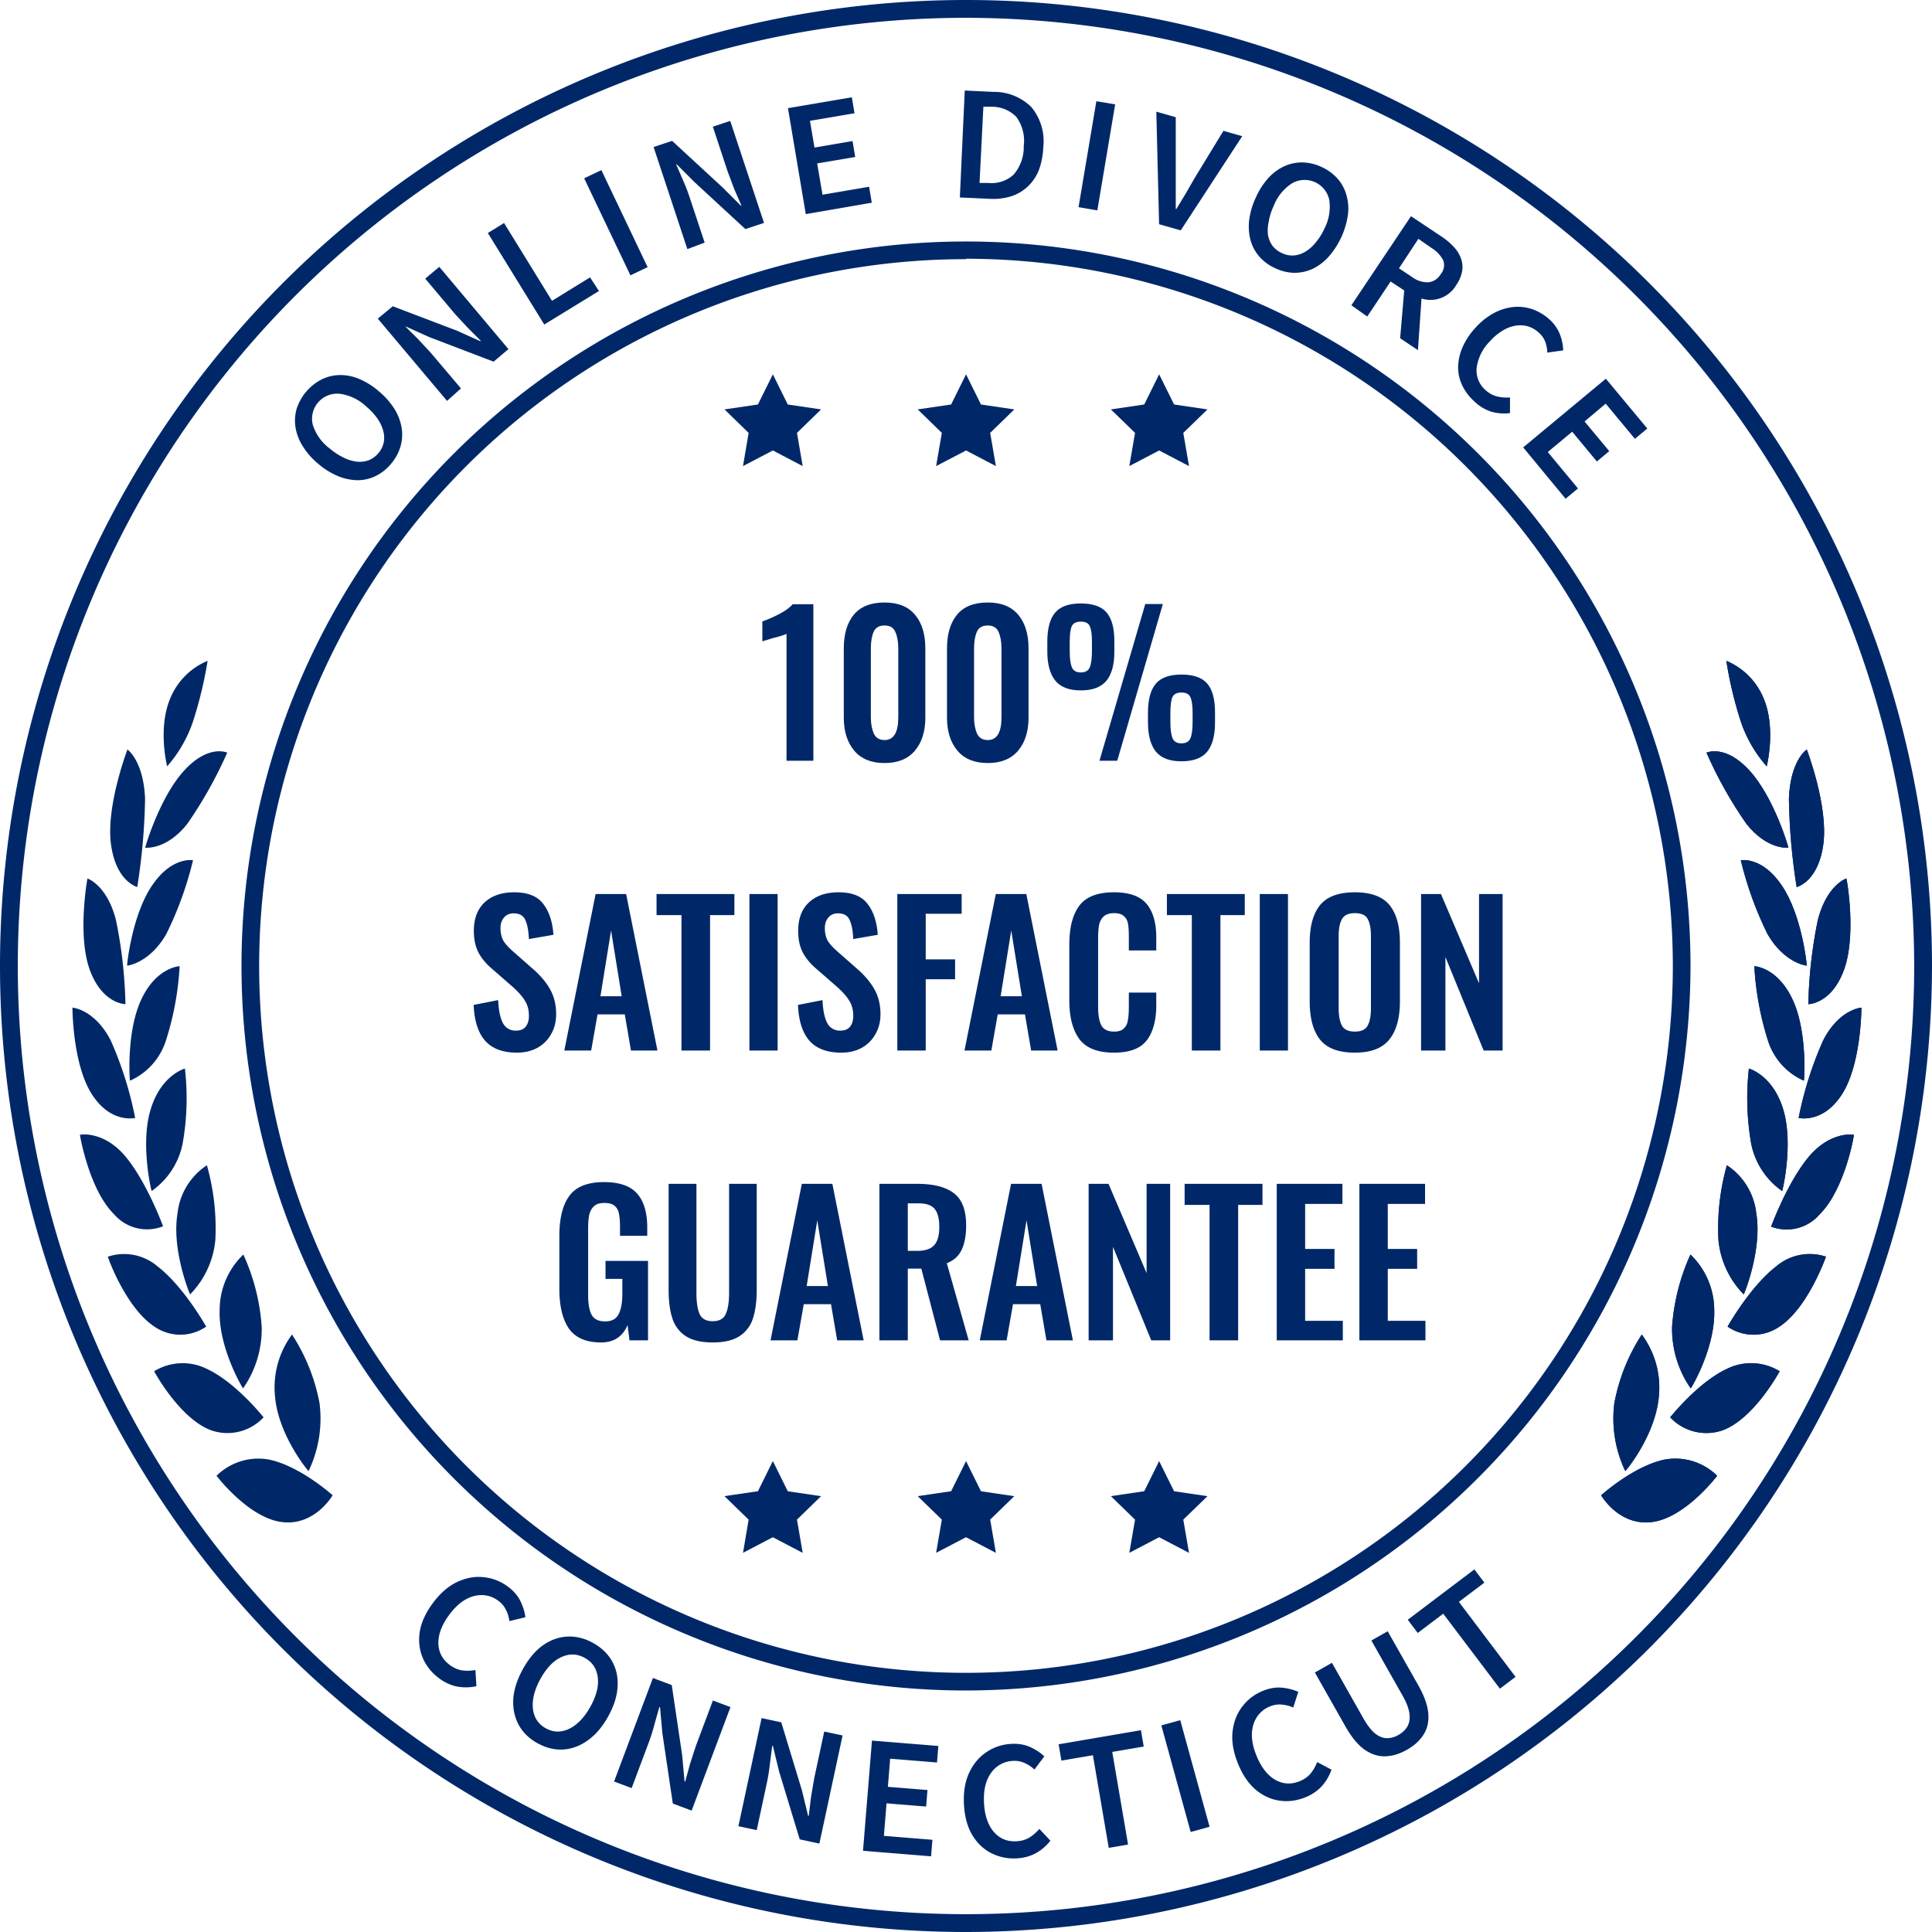<svg xmlns="http://www.w3.org/2000/svg" xmlns:xlink="http://www.w3.org/1999/xlink" width="160" height="160" fill="none" xmlns:v="https://vecta.io/nano"><g fill="#002868"><use xlink:href="#B"/><use xlink:href="#C"/><use xlink:href="#D"/><use xlink:href="#E"/><use xlink:href="#F"/><use xlink:href="#G"/><use xlink:href="#H"/><use xlink:href="#I"/><use xlink:href="#J"/><use xlink:href="#K"/><use xlink:href="#L"/><use xlink:href="#M"/><use xlink:href="#N"/><use xlink:href="#O"/><use xlink:href="#P"/><use xlink:href="#B"/><use xlink:href="#C"/><use xlink:href="#D"/><use xlink:href="#E"/><use xlink:href="#F"/><use xlink:href="#G"/><use xlink:href="#H"/><use xlink:href="#I"/><use xlink:href="#J"/><use xlink:href="#K"/><use xlink:href="#L"/><use xlink:href="#M"/><use xlink:href="#N"/><use xlink:href="#O"/><use xlink:href="#P"/><path d="M17.932 122.217s2.627 3.469 5.387 3.83 4.221-2.213 4.228-2.213-2.657-2.399-5.232-2.952c-.784-.148-1.593-.104-2.356.128s-1.459.647-2.027 1.207zm4.848-6.53c.295 3.232 2.767 6.176 2.775 6.139a10.06 10.06 0 0 0 .908-5.623 15.68 15.68 0 0 0-2.28-5.682 7.34 7.34 0 0 0-1.402 5.166zm-10.014-2.126s2.088 3.904 4.708 4.886a4.09 4.09 0 0 0 2.337.115c.773-.19 1.475-.602 2.017-1.185 0 0-2.288-2.893-4.701-4.015-.684-.339-1.443-.499-2.206-.464s-1.505.263-2.155.663zm5.424-5.062c-.103 3.151 1.933 6.516 1.941 6.479a8.58 8.58 0 0 0 1.542-5.106 17.18 17.18 0 0 0-1.52-5.977c-.622.594-1.116 1.309-1.453 2.101a6.36 6.36 0 0 0-.509 2.503zm-9.254-4.427c-.037 0 1.476 4.235 3.852 5.792a3.76 3.76 0 0 0 4.287 0s-1.845-3.298-3.992-4.959a4.27 4.27 0 0 0-1.963-.967c-.727-.146-1.48-.1-2.184.134zm5.764-3.579c-.502 3.018 1.026 6.73 1.048 6.7a7.42 7.42 0 0 0 2.088-4.531 19.23 19.23 0 0 0-.701-6.162c-.675.445-1.243 1.033-1.664 1.723a5.49 5.49 0 0 0-.771 2.269zm-8.081-6.502s.738 4.487 2.812 6.553a3.61 3.61 0 0 0 1.875 1.159c.73.181 1.499.129 2.199-.148 0 0-1.328-3.631-3.107-5.771s-3.763-1.845-3.778-1.793zm5.867-2.147c-.893 2.856.052 6.819.074 6.789 1.323-.924 2.24-2.322 2.561-3.904a21.4 21.4 0 0 0 .192-6.236s-1.963.524-2.826 3.35zm-6.487-8.39s0 4.634 1.594 7.143 3.623 1.97 3.601 1.992a29.86 29.86 0 0 0-2.029-6.435c-1.328-2.561-3.151-2.716-3.166-2.701zm5.727-.731c-1.284 2.657-.989 6.796-.959 6.774a5.42 5.42 0 0 0 1.82-1.315 5.44 5.44 0 0 0 1.132-1.939 24.66 24.66 0 0 0 1.159-6.228s-1.904.074-3.151 2.708zm-4.487-9.962s-.856 4.686.199 7.564 3.003 2.826 2.952 2.841a38.48 38.48 0 0 0-.782-6.951c-.723-2.885-2.347-3.476-2.369-3.454zm5.358.568c-1.668 2.435-2.103 6.641-2.066 6.641s1.852-.207 3.24-2.612a28.95 28.95 0 0 0 2.214-6.117s-1.742-.34-3.387 2.088zm-2.044-11.254s-1.778 4.649-1.365 7.815 2.214 3.564 2.177 3.579a51.58 51.58 0 0 0 .649-7.313c-.125-3.158-1.461-4.096-1.461-4.081zm4.73 1.705c-2.059 2.214-3.291 6.442-3.254 6.427s1.727.214 3.476-1.97c1.29-1.858 2.399-3.835 3.313-5.904 0 0-1.52-.723-3.535 1.446zm-1.218-5.859c-1.004 2.472-.221 5.564-.221 5.542a10.88 10.88 0 0 0 2.133-3.69 34.07 34.07 0 0 0 1.218-5.047 5.71 5.71 0 0 0-3.129 3.195zM80 160a80 80 0 0 1-44.442-13.48 80.01 80.01 0 0 1-29.465-35.898A80 80 0 0 1 64.375 1.541a80 80 0 0 1 46.219 4.54A80 80 0 0 1 160 79.971a80.1 80.1 0 0 1-23.449 56.56C121.553 151.534 101.215 159.975 80 160zM80 1.476a78.52 78.52 0 0 0-43.629 13.236A78.53 78.53 0 0 0 7.45 49.957a78.52 78.52 0 0 0 17.036 85.578c10.985 10.981 24.979 18.457 40.213 21.484s31.024 1.467 45.371-4.481a78.52 78.52 0 0 0 48.454-72.568 78.61 78.61 0 0 0-23.035-55.48C120.768 9.776 100.814 1.499 80 1.476zM80 140A60 60 0 0 1 37.573 37.574 60 60 0 0 1 140 80c-.021 15.906-6.35 31.155-17.597 42.403S95.907 139.979 80 140zm0-118.537c-11.577 0-22.895 3.433-32.521 9.865S30.35 46.903 25.919 57.599a58.53 58.53 0 0 0-3.331 33.821 58.54 58.54 0 0 0 45.992 45.992 58.54 58.54 0 0 0 60.091-24.891A58.54 58.54 0 0 0 138.537 80a58.62 58.62 0 0 0-17.156-41.392C110.407 27.627 95.525 21.448 80 21.427v.037zM32.373 38.425a3.83 3.83 0 0 1-1.277 1.004 3.41 3.41 0 0 1-1.476.339c-.56-.009-1.114-.124-1.631-.339-.608-.258-1.171-.612-1.668-1.048-.504-.418-.935-.917-1.277-1.476a4.12 4.12 0 0 1-.576-1.542 3.57 3.57 0 0 1 .103-1.52 4.19 4.19 0 0 1 2.066-2.42 3.52 3.52 0 0 1 1.476-.362 3.95 3.95 0 0 1 1.623.317c.601.253 1.157.602 1.646 1.033a6.29 6.29 0 0 1 1.299 1.476 4.29 4.29 0 0 1 .583 1.564 3.55 3.55 0 0 1-.103 1.55 3.9 3.9 0 0 1-.79 1.424zm-1.04-.893a1.99 1.99 0 0 0 .443-.878c.062-.318.05-.647-.037-.959a3.13 3.13 0 0 0-.48-1.026c-.263-.375-.576-.713-.93-1.004a3.92 3.92 0 0 0-2.214-1.055 2.08 2.08 0 0 0-2.214 2.56 3.96 3.96 0 0 0 1.439 2 5.23 5.23 0 0 0 1.137.738 3.32 3.32 0 0 0 1.092.325 2.21 2.21 0 0 0 .967-.118 2.01 2.01 0 0 0 .797-.583zm5.689-4.332l-5.734-6.811 1.24-1.026 5.328 2.029 1.919.863.037-.037-1.055-1.055-1.055-1.136-2.487-2.952 1.166-.974 5.726 6.811-1.225 1.04-5.35-2.044-1.911-.863h-.044l1.055 1.048 1.041 1.122 2.502 2.952-1.151 1.033zm8.051-6.324l-4.671-7.579 1.343-.826 3.97 6.442 3.151-1.941.738 1.129-4.531 2.775zm7.136-4.073l-3.83-8.036 1.424-.679 3.83 8.036-1.424.679zm4.716-2.17l-2.797-8.457 1.535-.509 4.214 3.889 1.476 1.476h.052l-.598-1.373-.553-1.476-1.218-3.69 1.439-.48 2.797 8.449-1.542.509-4.206-3.882-1.476-1.476h-.052l.59 1.365c.214.472.391.952.546 1.424l1.225 3.69-1.432.539zm9.806-2.9l-1.476-8.774 5.291-.9.221 1.321-3.69.627.376 2.214 3.151-.539.221 1.321-3.151.531.443 2.59 3.859-.657.221 1.321-5.468.945zm12.76-1.38l.406-8.855 2.376.111a4.38 4.38 0 0 1 1.689.311c.537.214 1.026.532 1.44.936.386.462.673.999.844 1.576a4.43 4.43 0 0 1 .152 1.781 5.99 5.99 0 0 1-.384 1.926 3.79 3.79 0 0 1-.93 1.336c-.394.361-.862.631-1.373.79a5.07 5.07 0 0 1-1.786.199l-2.435-.111zm1.631-1.203h.694a2.7 2.7 0 0 0 2.125-.686 3.48 3.48 0 0 0 .841-2.383 3.32 3.32 0 0 0-.627-2.413 2.81 2.81 0 0 0-2.022-.826h-.694l-.317 6.309zm8.198 2.007l1.476-8.774 1.557.258-1.476 8.781-1.557-.266zm6.671 1.41l-.229-9.32 1.609.458v4.649 1.476 1.476h.052l.782-1.291.738-1.284 2.377-3.896 1.557.443-5.092 7.8-1.793-.509zm9.63 3.652a3.89 3.89 0 0 1-1.314-.952 3.47 3.47 0 0 1-.738-1.358c-.144-.543-.185-1.109-.118-1.668a6.24 6.24 0 0 1 .554-1.889 6.04 6.04 0 0 1 1.055-1.631c.374-.408.825-.737 1.328-.967a3.54 3.54 0 0 1 1.476-.303 3.89 3.89 0 0 1 1.579.376c.499.223.946.547 1.314.952.341.385.593.842.738 1.336a4.12 4.12 0 0 1 .14 1.638 6.71 6.71 0 0 1-1.616 3.52 4.24 4.24 0 0 1-1.321.996 3.63 3.63 0 0 1-1.52.325 3.87 3.87 0 0 1-1.557-.376zm.568-1.247a1.97 1.97 0 0 0 .967.184 2.13 2.13 0 0 0 .93-.303 3.16 3.16 0 0 0 .848-.738 4.81 4.81 0 0 0 .738-1.166 3.92 3.92 0 0 0 .413-2.391c-.067-.32-.209-.619-.413-.874a2.09 2.09 0 0 0-2.642-.521 3.88 3.88 0 0 0-1.542 1.874 5.02 5.02 0 0 0-.413 1.299 3.26 3.26 0 0 0-.067 1.122c.059.328.19.638.384.908a2.03 2.03 0 0 0 .797.605zm5.727 4.31l4.937-7.379 2.501 1.668c.366.239.702.519 1.004.834a2.86 2.86 0 0 1 .613.945c.132.337.175.703.125 1.063a2.95 2.95 0 0 1-.487 1.181 2.47 2.47 0 0 1-2.885 1.129l-.296 4.273-1.475-.982.339-3.963-1.129-.738-1.933 2.9-1.314-.93zm3.941-3.062l1.055.701a2.16 2.16 0 0 0 1.372.458 1.36 1.36 0 0 0 .599-.215 1.37 1.37 0 0 0 .435-.464c.134-.159.223-.351.257-.556a1.14 1.14 0 0 0-.066-.609 2.64 2.64 0 0 0-.988-1.018l-1.056-.738-1.608 2.443zm6.213 10.995c-.403-.361-.731-.797-.967-1.284a3.45 3.45 0 0 1-.347-1.476c.003-.563.119-1.12.34-1.638a5.71 5.71 0 0 1 1.085-1.66c.436-.499.959-.916 1.542-1.232a4.37 4.37 0 0 1 1.631-.502 3.79 3.79 0 0 1 1.572.192 4.15 4.15 0 0 1 1.387.834c.389.341.691.772.878 1.255.161.42.251.864.266 1.313l-1.314.184c-.011-.318-.073-.632-.184-.93a1.95 1.95 0 0 0-.539-.738 2.32 2.32 0 0 0-.893-.509c-.332-.091-.679-.109-1.018-.052a2.96 2.96 0 0 0-1.063.406 4.46 4.46 0 0 0-1.04.871 3.81 3.81 0 0 0-1.115 2.214 2.15 2.15 0 0 0 .738 1.845c.269.251.596.431.952.524.35.083.711.11 1.07.081v1.299a3.84 3.84 0 0 1-1.572-.126 3.6 3.6 0 0 1-1.409-.871zm4.073 3.837l6.848-5.689 3.432 4.125-1.026.856-2.42-2.915-1.749 1.476 2.044 2.457-1.026.856-2.044-2.465-2.022 1.682 2.502 3.018-1.026.849-3.513-4.251zM64.004 121l1.236 2.499 2.76.406-1.998 1.945.474 2.75-2.472-1.294-2.472 1.294.466-2.75L60 123.905l2.768-.406L64.004 121zm16 0l1.236 2.499 2.76.406-1.998 1.945.474 2.75-2.472-1.294-2.479 1.294.474-2.75L76 123.905l2.768-.406L80.004 121zm15.992 0l1.236 2.499 2.768.406-2.005 1.945.474 2.75-2.472-1.294-2.472 1.294.474-2.75L92 123.905l2.76-.406L95.996 121z"/><path d="M64.004 31l1.236 2.499 2.76.407-1.998 1.944.474 2.75-2.472-1.294-2.472 1.294.466-2.75L60 33.905l2.768-.407L64.004 31zm16 0l1.236 2.499 2.76.407-1.998 1.944.474 2.75-2.472-1.294-2.479 1.294.474-2.75L76 33.905l2.768-.407L80.004 31zm15.992 0l1.236 2.499 2.768.407-2.005 1.944.474 2.75-2.472-1.294-2.472 1.294.474-2.75L92 33.905l2.76-.407L95.996 31zM65.135 52.488c-.107.075-.496.197-1.168.368l-.832.256v-1.648c.427-.149.891-.352 1.392-.608.512-.267.885-.539 1.12-.816h1.712V63h-2.224V52.488z"/><use xlink:href="#Q"/><use xlink:href="#Q" x="8.547"/><path d="M89.502 57.176c-.971 0-1.675-.272-2.112-.816s-.656-1.349-.656-2.416v-.784c0-1.099.213-1.904.64-2.416s1.136-.768 2.128-.768c1.003 0 1.717.251 2.144.752s.64 1.291.64 2.368v.88c0 1.067-.219 1.867-.656 2.4s-1.147.8-2.128.8zm5.344-7.152h1.456L92.526 63h-1.472l3.792-12.976zm-5.344 5.664c.384 0 .635-.144.752-.432s.176-.736.176-1.344v-.768c0-.597-.059-1.024-.176-1.28-.107-.256-.357-.384-.752-.384-.384 0-.635.133-.752.4-.107.256-.16.683-.16 1.28v.768c0 .597.059 1.04.176 1.328s.363.432.736.432zm8.336 7.36c-.971 0-1.675-.267-2.112-.8-.437-.544-.656-1.355-.656-2.432v-.784c0-1.088.213-1.888.64-2.4s1.136-.768 2.128-.768c1.003 0 1.717.251 2.144.752s.64 1.291.64 2.368v.864c0 1.077-.219 1.883-.656 2.416-.437.523-1.147.784-2.128.784zm0-1.488c.384 0 .635-.144.752-.432s.176-.731.176-1.328v-.768c0-.597-.059-1.024-.176-1.28-.107-.267-.357-.4-.752-.4-.384 0-.635.133-.752.4-.107.256-.16.683-.16 1.28v.768c0 .597.059 1.04.176 1.328s.363.432.736.432z"/><use xlink:href="#R"/><path d="M49.326 74.04h2.528L54.446 87h-2.192l-.512-2.992h-2.256L48.958 87h-2.224l2.592-12.96zm2.16 8.464l-.88-5.44-.88 5.44h1.76zm4.95-6.72h-2.064V74.04h6.448v1.744h-2.016V87h-2.368V75.784zm5.627-1.744h2.336V87h-2.336V74.04z"/><use xlink:href="#R" x="26.86"/><path d="M74.312 74.04h5.328v1.632h-2.976v3.776h2.432v1.648h-2.432V87h-2.352V74.04zm8.155 0h2.528L87.587 87h-2.192l-.512-2.992h-2.256L82.099 87h-2.224l2.592-12.96zm2.16 8.464l-.88-5.44-.88 5.44h1.76zm7.626 4.672c-1.344 0-2.299-.373-2.864-1.12-.555-.757-.832-1.824-.832-3.2v-4.624c0-1.419.277-2.496.832-3.232s1.509-1.104 2.864-1.104c1.269 0 2.171.32 2.704.96s.8 1.563.8 2.768v1.088h-2.272v-1.12c0-.459-.021-.816-.064-1.072-.043-.267-.155-.48-.336-.64-.171-.171-.443-.256-.816-.256-.384 0-.672.091-.864.272-.192.171-.32.405-.384.704-.053.288-.08.667-.08 1.136v5.616c0 .736.096 1.269.288 1.6.192.32.539.48 1.04.48.363 0 .629-.085.8-.256.181-.171.293-.395.336-.672.053-.288.08-.667.08-1.136V82.2h2.272v1.04c0 1.248-.261 2.219-.784 2.912-.523.683-1.429 1.024-2.72 1.024zm6.449-11.392h-2.064V74.04h6.448v1.744h-2.016V87h-2.368V75.784zm5.627-1.744h2.336V87h-2.336V74.04zm7.878 13.136c-1.344 0-2.304-.357-2.88-1.072-.576-.725-.864-1.781-.864-3.168v-4.864c0-1.376.288-2.416.864-3.12s1.536-1.056 2.88-1.056c1.334 0 2.288.352 2.864 1.056s.864 1.744.864 3.12v4.864c0 1.376-.293 2.427-.88 3.152-.576.725-1.525 1.088-2.848 1.088zm0-1.744c.523 0 .875-.165 1.056-.496s.272-.811.272-1.44v-5.968c0-.629-.09-1.104-.272-1.424-.17-.32-.522-.48-1.056-.48s-.89.165-1.072.496c-.181.32-.272.789-.272 1.408v5.968c0 .629.091 1.109.272 1.44s.539.496 1.072.496zm5.48-11.392h1.648l3.152 7.392V74.04h1.952V87h-1.568l-3.168-7.744V87h-2.016V74.04zm-67.908 37.136c-1.227 0-2.112-.379-2.656-1.136-.533-.768-.8-1.872-.8-3.312v-4.352c0-1.483.277-2.597.832-3.344.555-.757 1.509-1.136 2.864-1.136 1.28 0 2.197.32 2.752.96.555.629.832 1.568.832 2.816v.672h-2.256v-.736c0-.469-.032-.843-.096-1.12a1.02 1.02 0 0 0-.368-.64c-.181-.149-.459-.224-.832-.224-.395 0-.688.096-.88.288s-.32.437-.384.736c-.053.299-.08.688-.08 1.168v5.424c0 .736.096 1.285.288 1.648.203.363.576.544 1.12.544.533 0 .901-.192 1.104-.576.213-.384.32-.96.32-1.728v-1.216h-1.392v-1.488h3.52V111h-1.536l-.16-1.264c-.405.96-1.136 1.44-2.192 1.44zm9.241 0c-.939 0-1.675-.171-2.208-.512a2.7 2.7 0 0 1-1.12-1.456c-.213-.629-.32-1.429-.32-2.4V98.04h2.304v9.04c0 .747.085 1.323.256 1.728.181.405.544.608 1.088.608.555 0 .917-.203 1.088-.608.181-.405.272-.981.272-1.728v-9.04h2.288v8.768c0 .96-.107 1.76-.32 2.4a2.7 2.7 0 0 1-1.12 1.456c-.533.341-1.269.512-2.208.512zm7.384-13.136h2.528L71.524 111h-2.192l-.512-2.992h-2.256L66.036 111h-2.224l2.592-12.96zm2.16 8.464l-.88-5.44-.88 5.44h1.76zm4.264-8.464h3.12c1.365 0 2.384.261 3.056.784.672.512 1.008 1.397 1.008 2.656 0 .821-.123 1.493-.368 2.016-.235.512-.645.885-1.232 1.12L80.22 111h-2.368l-1.552-5.936h-1.12V111h-2.352V98.04zm3.104 5.552c.672 0 1.147-.155 1.424-.464.288-.309.432-.816.432-1.52 0-.683-.128-1.179-.384-1.488-.245-.309-.693-.464-1.344-.464h-.88v3.936h.752zm7.8-5.552h2.528L88.852 111H86.66l-.512-2.992h-2.256L83.364 111H81.14l2.592-12.96zm2.16 8.464l-.88-5.44-.88 5.44h1.76zm4.264-8.464h1.648l3.152 7.392V98.04h1.952V111H95.34l-3.168-7.744V111h-2.016V98.04zm10.014 1.744h-2.064V98.04h6.448v1.744h-2.016V111h-2.368V99.784zm5.564-1.744h5.44v1.664h-3.088v3.728h2.432v1.648h-2.432v4.304h3.12V111h-5.472V98.04zm6.844 0h5.44v1.664h-3.088v3.728h2.432v1.648h-2.432v4.304h3.12V111h-5.472V98.04z"/><path fill-rule="evenodd" d="M119.523 133.64l4.693 6.211 1.296-.98-4.693-6.21 2.111-1.595-.828-1.095-5.517 4.17.827 1.095 2.111-1.596zm-83.175 5.337c-.612-.459-1.059-1.022-1.341-1.688s-.362-1.392-.241-2.176c.134-.786.504-1.582 1.109-2.388.599-.799 1.261-1.37 1.985-1.714.737-.345 1.472-.477 2.204-.395.737.075 1.412.342 2.024.801.463.347.804.749 1.022 1.204s.351.893.398 1.313l-1.324.319c-.041-.334-.135-.643-.283-.929a1.98 1.98 0 0 0-.627-.75c-.396-.297-.832-.455-1.308-.474-.463-.02-.932.1-1.408.362-.468.266-.91.676-1.324 1.229-.627.836-.937 1.63-.93 2.383.013.744.326 1.346.938 1.806.329.246.67.397 1.025.453.36.049.729.039 1.106-.028l.081 1.339c-.556.119-1.099.126-1.627.022-.515-.106-1.008-.336-1.479-.689zm8.172 5.392c-.695-.383-1.215-.889-1.562-1.517-.342-.636-.493-1.348-.452-2.136.053-.792.318-1.621.796-2.487s1.033-1.525 1.665-1.975c.64-.447 1.316-.687 2.028-.72s1.415.14 2.109.524c.703.387 1.23.891 1.581 1.511s.504 1.317.461 2.093c-.036.779-.293 1.602-.77 2.469s-1.042 1.53-1.691 1.993c-.637.459-1.315.713-2.036.763-.716.042-1.425-.13-2.128-.518zm.683-1.238c.629.347 1.278.358 1.947.035.673-.332 1.258-.948 1.754-1.847s.696-1.705.599-2.419c-.092-.723-.453-1.257-1.082-1.604s-1.274-.367-1.934-.06c-.655.299-1.231.899-1.727 1.798s-.705 1.721-.626 2.468c.083.739.439 1.282 1.068 1.629zm8.87-4.167l-3.217 8.572 1.455.546 1.407-3.749a14.94 14.94 0 0 0 .472-1.497l.418-1.473.053.019.194 2.152.864 5.827 1.56.585 3.216-8.572-1.455-.546-1.397 3.722-.495 1.519-.405 1.478-.052-.02-.195-2.151-.864-5.827-1.56-.585zm7.078 12.273l1.921-8.952 1.629.349 1.712 5.637.509 2.099.055.012.183-1.521.266-1.575.834-3.888 1.519.326-1.921 8.952-1.629-.349-1.712-5.637-.509-2.099-.055-.012-.197 1.519c-.057.531-.139 1.048-.247 1.55l-.84 3.915-1.519-.326zm11.061-7.089l-.741 9.126 5.637.458.111-1.368-4.019-.326.219-2.693 3.279.266.111-1.368-3.279-.266.189-2.33 3.879.315.111-1.368-5.498-.446zm11.96 9.755a4.08 4.08 0 0 1-2.109-.449c-.642-.335-1.165-.843-1.57-1.525-.396-.692-.618-1.541-.665-2.548-.046-.998.101-1.86.441-2.585.349-.736.832-1.305 1.448-1.707.616-.412 1.307-.635 2.071-.671.578-.027 1.096.066 1.554.278s.839.466 1.142.76l-.818 1.089c-.244-.231-.514-.41-.81-.537-.287-.136-.607-.196-.961-.179-.494.023-.931.178-1.31.467-.37.279-.656.67-.857 1.175-.191.504-.271 1.101-.239 1.791.048 1.044.315 1.854.799 2.429.484.567 1.108.832 1.873.796.41-.019.77-.119 1.079-.302.309-.192.587-.433.835-.725l.914.98c-.353.447-.767.797-1.241 1.053-.465.246-.991.382-1.579.41zm6.338-8.542l1.312 7.673 1.601-.274-1.312-7.673 2.608-.446-.231-1.352-6.817 1.166.231 1.352 2.608-.446zm8.096 6.358l-2.428-8.828 1.566-.431 2.428 8.828-1.566.431zm7.332-2.601c.716.107 1.429.02 2.14-.262a3.7 3.7 0 0 0 1.36-.901c.365-.396.642-.862.831-1.399l-1.184-.63c-.14.357-.324.676-.554.958-.233.273-.54.485-.922.637-.711.282-1.388.234-2.03-.144-.645-.386-1.161-1.065-1.546-2.037-.255-.642-.374-1.232-.357-1.771.026-.543.169-1.006.428-1.39a2.29 2.29 0 0 1 1.086-.868c.33-.131.653-.178.968-.143a2.74 2.74 0 0 1 .94.245l.42-1.296c-.383-.18-.825-.296-1.328-.347s-1.022.029-1.56.242c-.712.283-1.292.719-1.74 1.308-.453.581-.724 1.277-.815 2.086-.085.797.056 1.659.425 2.588.371.937.857 1.668 1.457 2.193.605.513 1.266.823 1.981.931zm10.571-4.206c-.61.345-1.211.525-1.803.538s-1.167-.176-1.722-.569c-.548-.398-1.067-1.032-1.559-1.901l-2.532-4.471 1.414-.8 2.593 4.581c.327.576.651.999.974 1.266.327.255.654.386.98.395a1.93 1.93 0 0 0 .958-.269c.325-.184.57-.414.735-.69.169-.289.229-.639.178-1.05-.047-.424-.233-.924-.56-1.501l-2.593-4.581 1.352-.765 2.531 4.471c.492.869.768 1.641.828 2.315s-.069 1.261-.385 1.762c-.309.497-.772.92-1.389 1.269z"/></g><defs ><path id="B" d="M142.208 122.217s-2.62 3.469-5.38 3.83-4.228-2.213-4.228-2.213 2.649-2.399 5.225-2.952a4.95 4.95 0 0 1 2.356.128c.763.233 1.459.647 2.027 1.207z"/><path id="C" d="M137.375 115.687c-.303 3.232-2.767 6.176-2.775 6.139a10.07 10.07 0 0 1-.907-5.623c.378-2.024 1.15-3.955 2.273-5.682 1.099 1.485 1.602 3.328 1.409 5.166z"/><path id="D" d="M147.381 113.561s-2.088 3.904-4.708 4.886c-.751.263-1.563.302-2.336.112a4.11 4.11 0 0 1-2.018-1.182s2.288-2.893 4.701-4.015c.684-.339 1.443-.499 2.206-.464s1.505.263 2.155.663z"/><path id="E" d="M141.965 108.499c.096 3.151-1.933 6.516-1.948 6.479a8.64 8.64 0 0 1-1.543-5.106 17.54 17.54 0 0 1 1.521-5.977c.622.595 1.117 1.309 1.455 2.101s.514 1.643.515 2.503z"/><path id="F" d="M151.219 104.071s-1.476 4.236-3.852 5.793c-.632.436-1.381.67-2.148.67a3.78 3.78 0 0 1-2.147-.67s1.852-3.298 3.992-4.959c.561-.487 1.238-.821 1.967-.967a4.29 4.29 0 0 1 2.188.133z"/><path id="G" d="M145.448 100.493c.502 3.018-1.026 6.73-1.041 6.7-1.203-1.221-1.944-2.823-2.095-4.531-.102-2.078.135-4.159.701-6.162.675.445 1.243 1.033 1.664 1.723a5.49 5.49 0 0 1 .771 2.269z"/><path id="H" d="M153.528 93.991c.037 0-.738 4.487-2.811 6.553-.483.571-1.132.978-1.856 1.165s-1.489.143-2.188-.124c0 0 1.328-3.631 3.107-5.771s3.741-1.874 3.748-1.823z"/><path id="I" d="M147.669 91.844c.885 2.856-.059 6.819-.081 6.789a6.29 6.29 0 0 1-2.561-3.904c-.36-2.059-.424-4.159-.192-6.236 0 0 1.963.524 2.834 3.35z"/><path id="J" d="M154.155 83.454s0 4.634-1.594 7.143-3.623 1.97-3.608 1.992a30.01 30.01 0 0 1 2.037-6.435c1.321-2.561 3.143-2.716 3.165-2.701z"/><path id="K" d="M148.429 82.723c1.277 2.657.989 6.796.96 6.774a5.43 5.43 0 0 1-2.952-3.254 24.82 24.82 0 0 1-1.151-6.228s1.889.074 3.143 2.708z"/><path id="L" d="M152.908 72.761c.037 0 .856 4.686-.199 7.564s-3.003 2.826-2.952 2.841a38.58 38.58 0 0 1 .783-6.951c.723-2.885 2.346-3.476 2.368-3.454z"/><path id="M" d="M147.558 73.329c1.668 2.435 2.103 6.641 2.066 6.641s-1.859-.207-3.246-2.612c-.964-1.95-1.707-4.002-2.214-6.117 0 0 1.763-.34 3.394 2.088z"/><path id="N" d="M149.632 62.075s1.786 4.649 1.373 7.815-2.214 3.564-2.214 3.579c-.39-2.419-.604-4.863-.642-7.313.11-3.158 1.461-4.096 1.483-4.081z"/><path id="O" d="M144.857 63.78c2.052 2.214 3.291 6.442 3.247 6.427s-1.719.214-3.468-1.97c-1.296-1.854-2.406-3.832-3.314-5.904 0 0 1.535-.723 3.535 1.446z"/><path id="P" d="M146.089 57.921c1.004 2.472.222 5.564.222 5.542-.951-1.076-1.679-2.33-2.14-3.69a32.51 32.51 0 0 1-1.203-5.047 5.73 5.73 0 0 1 1.885 1.281c.536.549.956 1.2 1.236 1.914z"/><path id="Q" d="M73.256 63.192c-1.099 0-1.936-.341-2.512-1.024s-.864-1.595-.864-2.736v-5.744c0-1.184.277-2.112.832-2.784s1.403-1.008 2.544-1.008c1.12 0 1.963.341 2.528 1.024.565.672.848 1.595.848 2.768v5.744c0 1.141-.288 2.053-.864 2.736s-1.413 1.024-2.512 1.024zm0-1.904c.757 0 1.136-.629 1.136-1.888v-5.68c0-.565-.08-1.024-.24-1.376-.149-.363-.448-.544-.896-.544-.459 0-.763.181-.912.544-.149.352-.224.811-.224 1.376v5.68c0 .523.08.971.24 1.344.171.363.469.544.896.544z"/><path id="R" d="M42.81 87.176c-1.173 0-2.053-.331-2.64-.992-.576-.661-.891-1.648-.944-2.96l2.032-.4c.032.821.16 1.451.384 1.888a1.16 1.16 0 0 0 1.088.64c.363 0 .629-.107.8-.32.181-.224.272-.523.272-.896 0-.512-.117-.944-.352-1.296-.224-.363-.581-.757-1.072-1.184l-1.632-1.424c-.501-.427-.88-.885-1.136-1.376-.245-.491-.368-1.077-.368-1.76 0-1.013.293-1.797.88-2.352.597-.565 1.419-.848 2.464-.848 1.12 0 1.92.32 2.4.96.491.629.773 1.483.848 2.56l-2.032.352c-.032-.704-.133-1.232-.304-1.584-.16-.363-.48-.544-.96-.544-.341 0-.608.117-.8.352-.192.224-.288.512-.288.864 0 .416.08.768.24 1.056.171.277.443.576.816.896l1.616 1.424c.608.523 1.083 1.083 1.424 1.68s.512 1.291.512 2.08c0 .619-.139 1.168-.416 1.648-.267.48-.645.859-1.136 1.136-.491.267-1.056.4-1.696.4z"/></defs></svg>